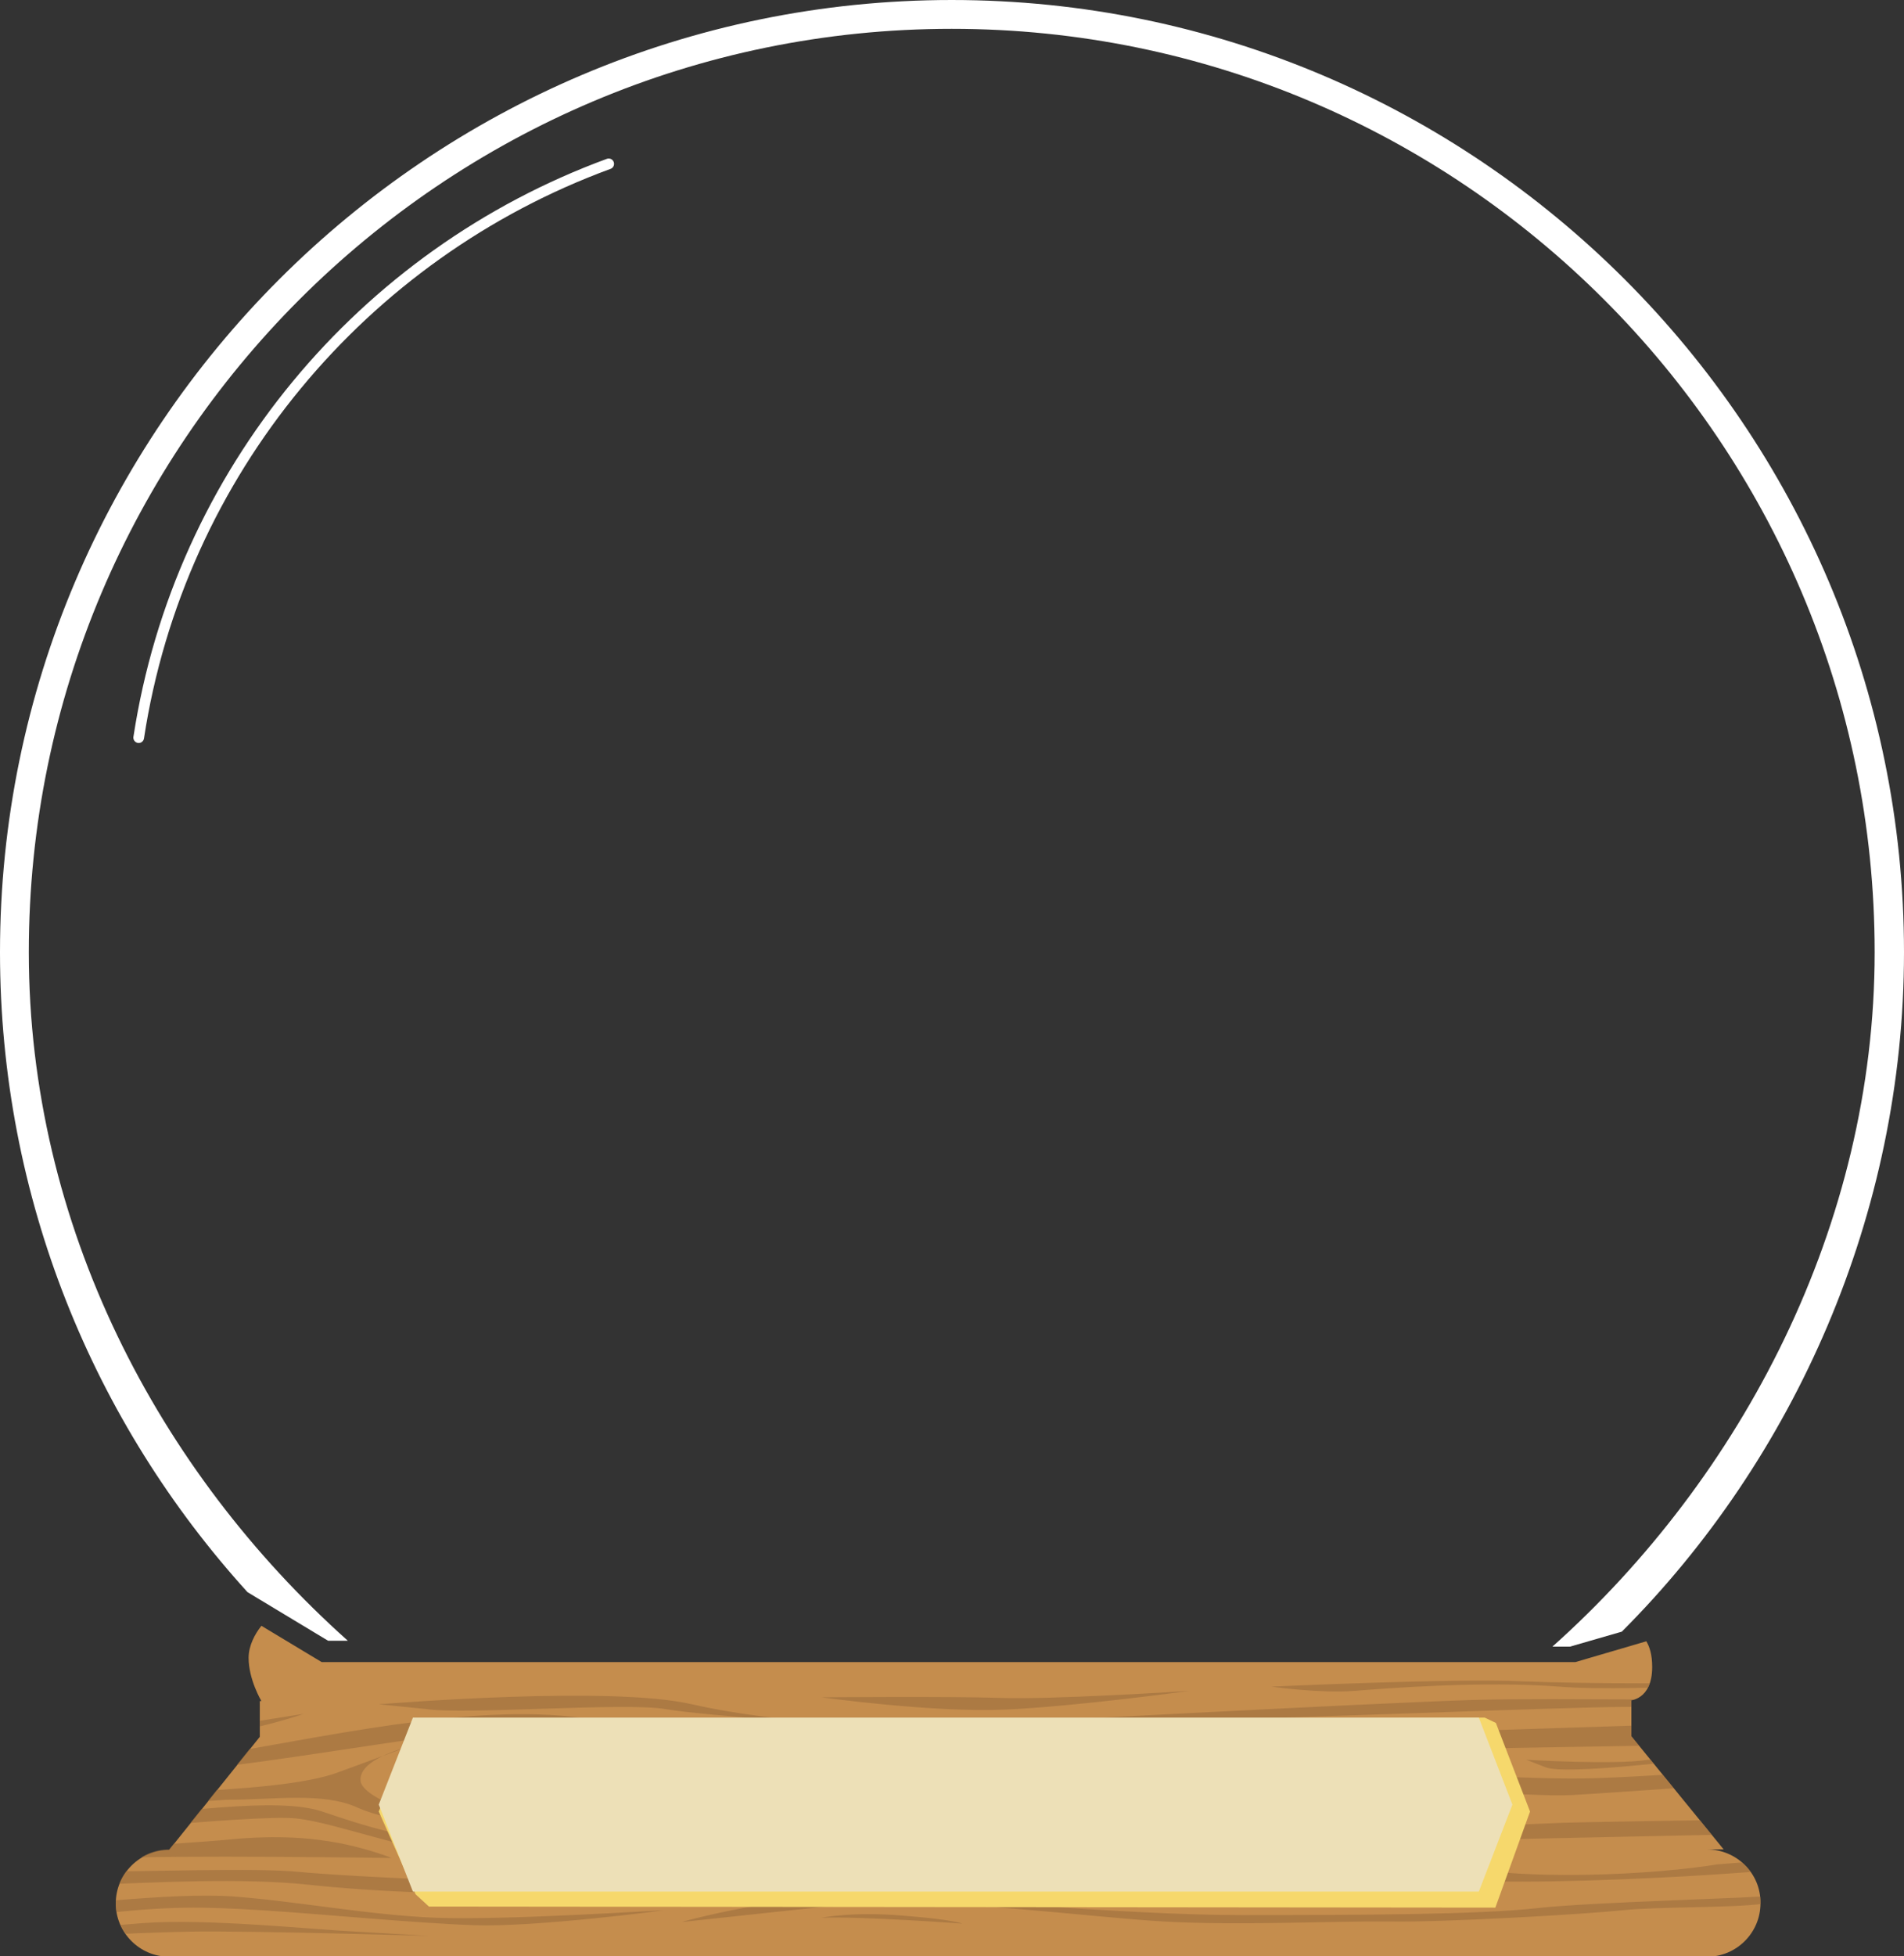 <svg xmlns="http://www.w3.org/2000/svg" xmlns:xlink="http://www.w3.org/1999/xlink" viewBox="0 0 356.9 366.5" enable-background="new 0 0 356.9 366.5"><rect x="0" y="0" width="356.9" height="366.5" fill="#333333" stroke="none"/><path fill="#fff" d="M61.5 307.4h3.7c-35.5-31.7-59.8-77.8-59.8-129 0-95.4 77.6-173 173-173s173 77.6 173 173c0 51.2-24.9 98.4-60.4 130.1h3.3l9.7-2.8c32.3-32.3 52.9-78.1 52.9-127.3 0-98.3-80.1-178.4-178.5-178.4-98.3 0-178.4 80.1-178.4 178.4 0 46.1 17.6 88.2 46.4 119.9l15.1 9.1z"/><path d="M2.4 131.3" fill="none"/><path stroke="#fff" stroke-width="2" stroke-linecap="round" stroke-linejoin="round" stroke-miterlimit="10" d="M114.1 30.7c-46.1 16.9-80.5 57.8-88.1 107.5" fill="none"/><path fill="#C58D4D" d="M320 346.5h3.1l-17.3-21.2v-6.7h-.4s4.3 0 4.3-6.3c0-2.3-.5-3.8-1.1-4.8l-13.3 3.9h-235l-11.3-6.8c-1.2 1.5-2.4 3.7-2.4 6 0 4.1 2.4 8.1 2.4 8.1h-.3v6.7l-17 21.2c-5.5 0-10 4.5-10 10s4.5 10 10 10h288.3c5.5 0 10-4.5 10-10 .1-5.6-4.5-10.1-10-10.1z"/><defs><path id="a" d="M320 346.5h3.1l-17.3-21.2v-6.7h-.4s4.3 0 4.3-6.3-3.5-6.7-3.5-6.7l-11.8 3.1h-236.3l-7.2-6.3s-4.3 3.9-4.3 8.1l2.4 8.1h-.3v6.7l-17 21.2c-5.5 0-10 4.5-10 10s4.5 10 10 10h288.3c5.5 0 10-4.5 10-10 .1-5.5-4.5-10-10-10z"/></defs><clipPath id="b"><use xlink:href="#a" overflow="visible"/></clipPath><g clip-path="url(#b)" fill-rule="evenodd" clip-rule="evenodd" fill="#9A6C3D"><path d="M90.4 403.1c-.1.1-.4 0-.5 0 0-.1.3 0 .5 0zM65.8 404.7h-.7l-.4-.1 1.1.1zM73.4 403.3c.1.1-.4 0-.7 0 0 0 .5.1.7 0zM71.5 403.3c.1.1-.4 0-.7 0h.7zM62.4 403.2c-.4.1-.8 0-1.3 0 .1 0 .9.1 1.3 0z"/></g><defs><path id="c" d="M320 346.5h3.1l-17.3-21.2v-6.7h-.4s4.3 0 4.3-6.3-3.5-6.7-3.5-6.7l-11.8 3.1h-236.3l-7.2-6.3s-4.3 3.9-4.3 8.1l2.4 8.1h-.3v6.7l-17 21.2c-5.5 0-10 4.5-10 10s4.5 10 10 10h288.3c5.5 0 10-4.5 10-10 .1-5.5-4.5-10-10-10z"/></defs><clipPath id="d"><use xlink:href="#c" overflow="visible"/></clipPath><g opacity=".58" clip-path="url(#d)"><path fill="#9A6C3D" d="M-28.9 331.4s46.3 1 67.3-2.3 49.8-10.2 70.9-7.2 41.1 5.8 70.3 5.5l169.9-5.5-1.1 4.5s-115.8 1.8-144.2 2.8-54.1 2.1-64.5 0-31.3-6.3-43.2-5.6-38 5.4-54.2 7.3l-69.9 2.9-1.3-2.4zM56.9 321.1s-16.5 6-39.9 6.3c-23.4.3-47.1 0-47.1 0l.5-1.7s20.9 1.4 30.9 1.1c10.1-.3 25.4.1 35.4-2.5l20.2-3.2zM-26.7 318.1s25.7 2.5 33.9 3.1l35.1-3.1s-19.4 7.1-30.1 6.2l-39.4-4.6.5-1.6zM101.9 327.4s-1.3 0-3.5.1c-1.1.1-2.4.1-4 .3-1.5.2-3.2.3-5.1.6-1.9.3-3.9.6-5.9 1.2-.9.3-1.8.8-2.5 1.6-.7.7-1.3 1.6-1.5 2.5-.2.9 0 1.5.7 2s1.7.9 2.8 1.1c1.1.2 2.3.3 3.5.4l1.9.1h1.8c2.4 0 4.9-.1 7.3-.2 2.4-.2 4.8-.5 7.1-.8 2.3-.4 4.5-.9 6.5-1.5 1-.4 1.9-.7 2.6-1.3l.1-.1.1-.1c.1-.1.1-.1.1-.2.1-.1.1-.3.1-.5 0-.3-.3-.7-.6-1-1.3-1.2-3-1.9-4.4-2.5-1.4-.6-2.7-.9-3.8-1.2-1.1-.2-1.9-.4-2.5-.4-.5-.1-.8-.1-.8-.1zm0 0s1.3 0 3.4.4c1.1.2 2.4.5 3.9 1s3.1 1 4.7 2.2c.4.3.8.7 1 1.3.1.3.1.7 0 1l-.3.4-.1.1-.1.1-.1.1c-.8.8-1.8 1.3-2.8 1.9-2 1-4.2 1.8-6.5 2.4-2.3.6-4.8 1.2-7.3 1.5-2.5.4-5.1.5-7.7.5l-2-.1-1.9-.1c-1.3-.1-2.6-.3-3.9-.7-1.3-.4-2.6-.9-3.8-1.9-.6-.6-1.1-1.3-1.2-2.2-.2-.8 0-1.7.2-2.4.5-1.4 1.4-2.4 2.4-3.1 1-.8 2.1-1.4 3.3-1.6 2.2-.4 4.3-.5 6.2-.6 1.9-.1 3.6-.1 5.2-.2 1.5 0 2.9-.1 4-.1 2.1.1 3.4.1 3.4.1zM99.6 332s-8.8-1.8-9.4 0c-.6 1.8 3.8 1.2 3.8 1.2 5.4 1 5.6-1.2 5.6-1.2zM-30.1 339s50.6-2.5 62.8-3.2c12.2-.6 24.8-1.4 31.1-3.9l12-4.4s-8.7 2.2-8.2 6.2 17.5 8.5 17.5 8.5-11.5-.6-18-3.5c-6.5-3-15.6-1.5-24.8-1.5l-71.4 5-1-3.2zM-29.3 345.7s33.2-4.3 47.7-5.1 33.3-4.1 42-1.2 20 6.9 34.5 5.4 23.7-9.7 29-11 25.8-.3 36.8-.3 74.2-2.6 86.7-2.3c12.5.3 36.3 2.2 49.5 2 13.2-.2 52.6-3.4 52.6-3.4l1.3 2.6s-46.8 3.4-55.9 3.9-33.9-2.1-43.1-2.8c-9.2-.7-26 .1-41.2.3s-61.9 2.4-68.4 2.1c-6.6-.4-13.1-.4-18.3 1.9s-17.7 11.7-32.5 10.5c-14.8-1.2-27.8-6.7-35.8-7.6s-52.2 3.9-65.9 5.1l-20 1.3 1-1.4zM286.1 329.7s16.7 1 22.8 0h7.6s-23.2 2.9-26.8 1.4l-3.6-1.4zM-31.9 349.6s66.7-4.1 75.3-5c8.7-.8 15-.3 20.7.8 5.7 1.2 9.3 2.7 9.3 2.7s-41.2-.6-53.8.1l-48.5 3.9-3-2.5zM71 319.3c3-.2 43.5-3.5 58.7 0s39.3 4.8 47.8 4.2c8.5-.7 81.7-4.5 98.4-5 16.7-.5 50.4.5 58.6-.8l14.2-1.7-1 3s-33 .8-43.5.8-66.3 2.3-76.7 2.3c-10.3 0-50 3.3-59 2.2s-36.2-2.8-43.8-4.1-37.5 1.1-44.8 0l-8.9-.9zM154 318s20.9 2.9 34.4 2.3c13.5-.6 34.5-3.5 34.5-3.5s-26.3 1.7-35.7 1.3c-9.4-.3-33.2-.1-33.2-.1zM238.3 316s34.5-1.6 47-1c12.5.5 34.3.5 40.7 0 6.3-.5 18.4-2.2 18.4-2.2v1.6s-37.7 2.8-52.1 1.6c-14.3-1.1-32.2.3-38.5.8-6.3.5-15.5-.8-15.5-.8zM123.3 344.2c4.3-3.1 6.3-6.3 19.2-6.6 12.8-.3 55.3 1.2 63.8 0s27.8-4.2 38-2.3c10.2 1.8 26.7 3.7 30.3 3.7h5.3s-4.5.3-17.5.5-16.5-2.3-26.8-2.5c-10.3-.2-26.2 3.4-40.8 3.6-14.7.2-34.5-1.6-40.8-1.1-6.3.5-10 .3-18.5 2.7-8.5 2.4-12.2 2-12.2 2zM-30.1 356.8s28.3-6.1 42.3-6.1 36-.8 43.8 0 48.2 3 57.3 1 19-6.3 37.8-8.2c18.8-1.8 44.2.2 53.5.8 9.3.6 17.2 1.1 33.7 0 16.5-1.1 44-2.4 54.8-2.8 10.8-.3 55.5-.9 55.5-.9v2.6s-35.2.7-52.7 1.1c-17.5.4-46.3.9-56.5 1.9-10.2 1-37 4.3-50.2 2-13.2-2.2-10.3-4.5-28.2-2.2-17.8 2.3-32.8 7.7-53 8.5-20.2.8-38.2-.1-50.3-1.4s-29.3-.4-39.4 0-23.9 1.2-31.9 2.2l-15.3 2.7-1.2-1.2zM226.5 340.6s6-2.6 11-1.6 2.2.6-1 1.6-7.9 1.8-10 0zM-28.9 360.8s14.3-2 27.2-2.8c12.8-.8 33.7-3.5 45.2-2.7s25.5 3.5 38.2 4c12.7.5 41.8-1.4 42.5-1.4s-24 3.2-35.3 2.8-28.5-2.1-39.7-2.8c-11.2-.7-17.8-.8-30.7.7l-48.5 4 1.1-1.8zM-6.4 363.5s21.2-2.3 33.2-3.2 31.7 1.2 40 1.6l13.7.8s-33.8-1-44.8-.8-33.2 1.4-42.1 1.6zM130.5 355.2s18.1-7.5 28.8-6.9c10.7.7 23.4 4.7 34 4.8 10.7.1 36.5-1.1 43-2.4s18.3-5.5 33.5-1.7 41.3 2.1 52.1.3l24.3-1.9v1.9s-15.3 1.3-26.4 2c-11 .7-33.8 1.7-43.9 1s-7.4-5-24.3-1.7-46.2 5.7-59.2 4.5c-13-1.2-26.8-5.4-35.4-4.5l-26.5 4.6zM127.8 360.1c.7-.3 19.2-5.1 33.5-5 14.3.2 48.5 3.7 71.5 3.7s44.5-.1 55.3-1.3c10.8-1.2 40-1.8 46.8-2.5h15.9v1.7s-13.9-.8-20.4 0-19.8.5-26.3 1.2-33.5 2.3-43.8 2.1c-10.3-.1-28.3.8-42.2 0s-40.6-4.4-57.8-3.4l-32.5 3.5zM154 359.3s5.8-1.2 15.2-.4c9.3.7 11.2 1.5 11.2 1.5s-18.9-1.4-26.4-1.1z"/></g><g clip-path="url(#d)" fill-rule="evenodd" clip-rule="evenodd" fill="#9A6C3D"><path d="M90.4 403.1c-.1.1-.4 0-.5 0 0-.1.3 0 .5 0zM65.8 404.7h-.7l-.4-.1 1.1.1zM73.4 403.3c.1.1-.4 0-.7 0 0 0 .5.1.7 0zM71.5 403.3c.1.1-.4 0-.7 0h.7zM62.4 403.2c-.4.1-.8 0-1.3 0 .1 0 .9.1 1.3 0z"/></g><path fill="#F6D86C" d="M80.4 357.2l-2.5-2.3-6.9-15.5 6.5-16.6 200.8-1 2.1 1 6.4 16.6-6.5 18z"/><path fill="#EDE0B7" d="M77.4 354.4l-6.4-16.3 6.4-16.3h199.8l6.3 16.3-6.3 16.3z"/></svg>